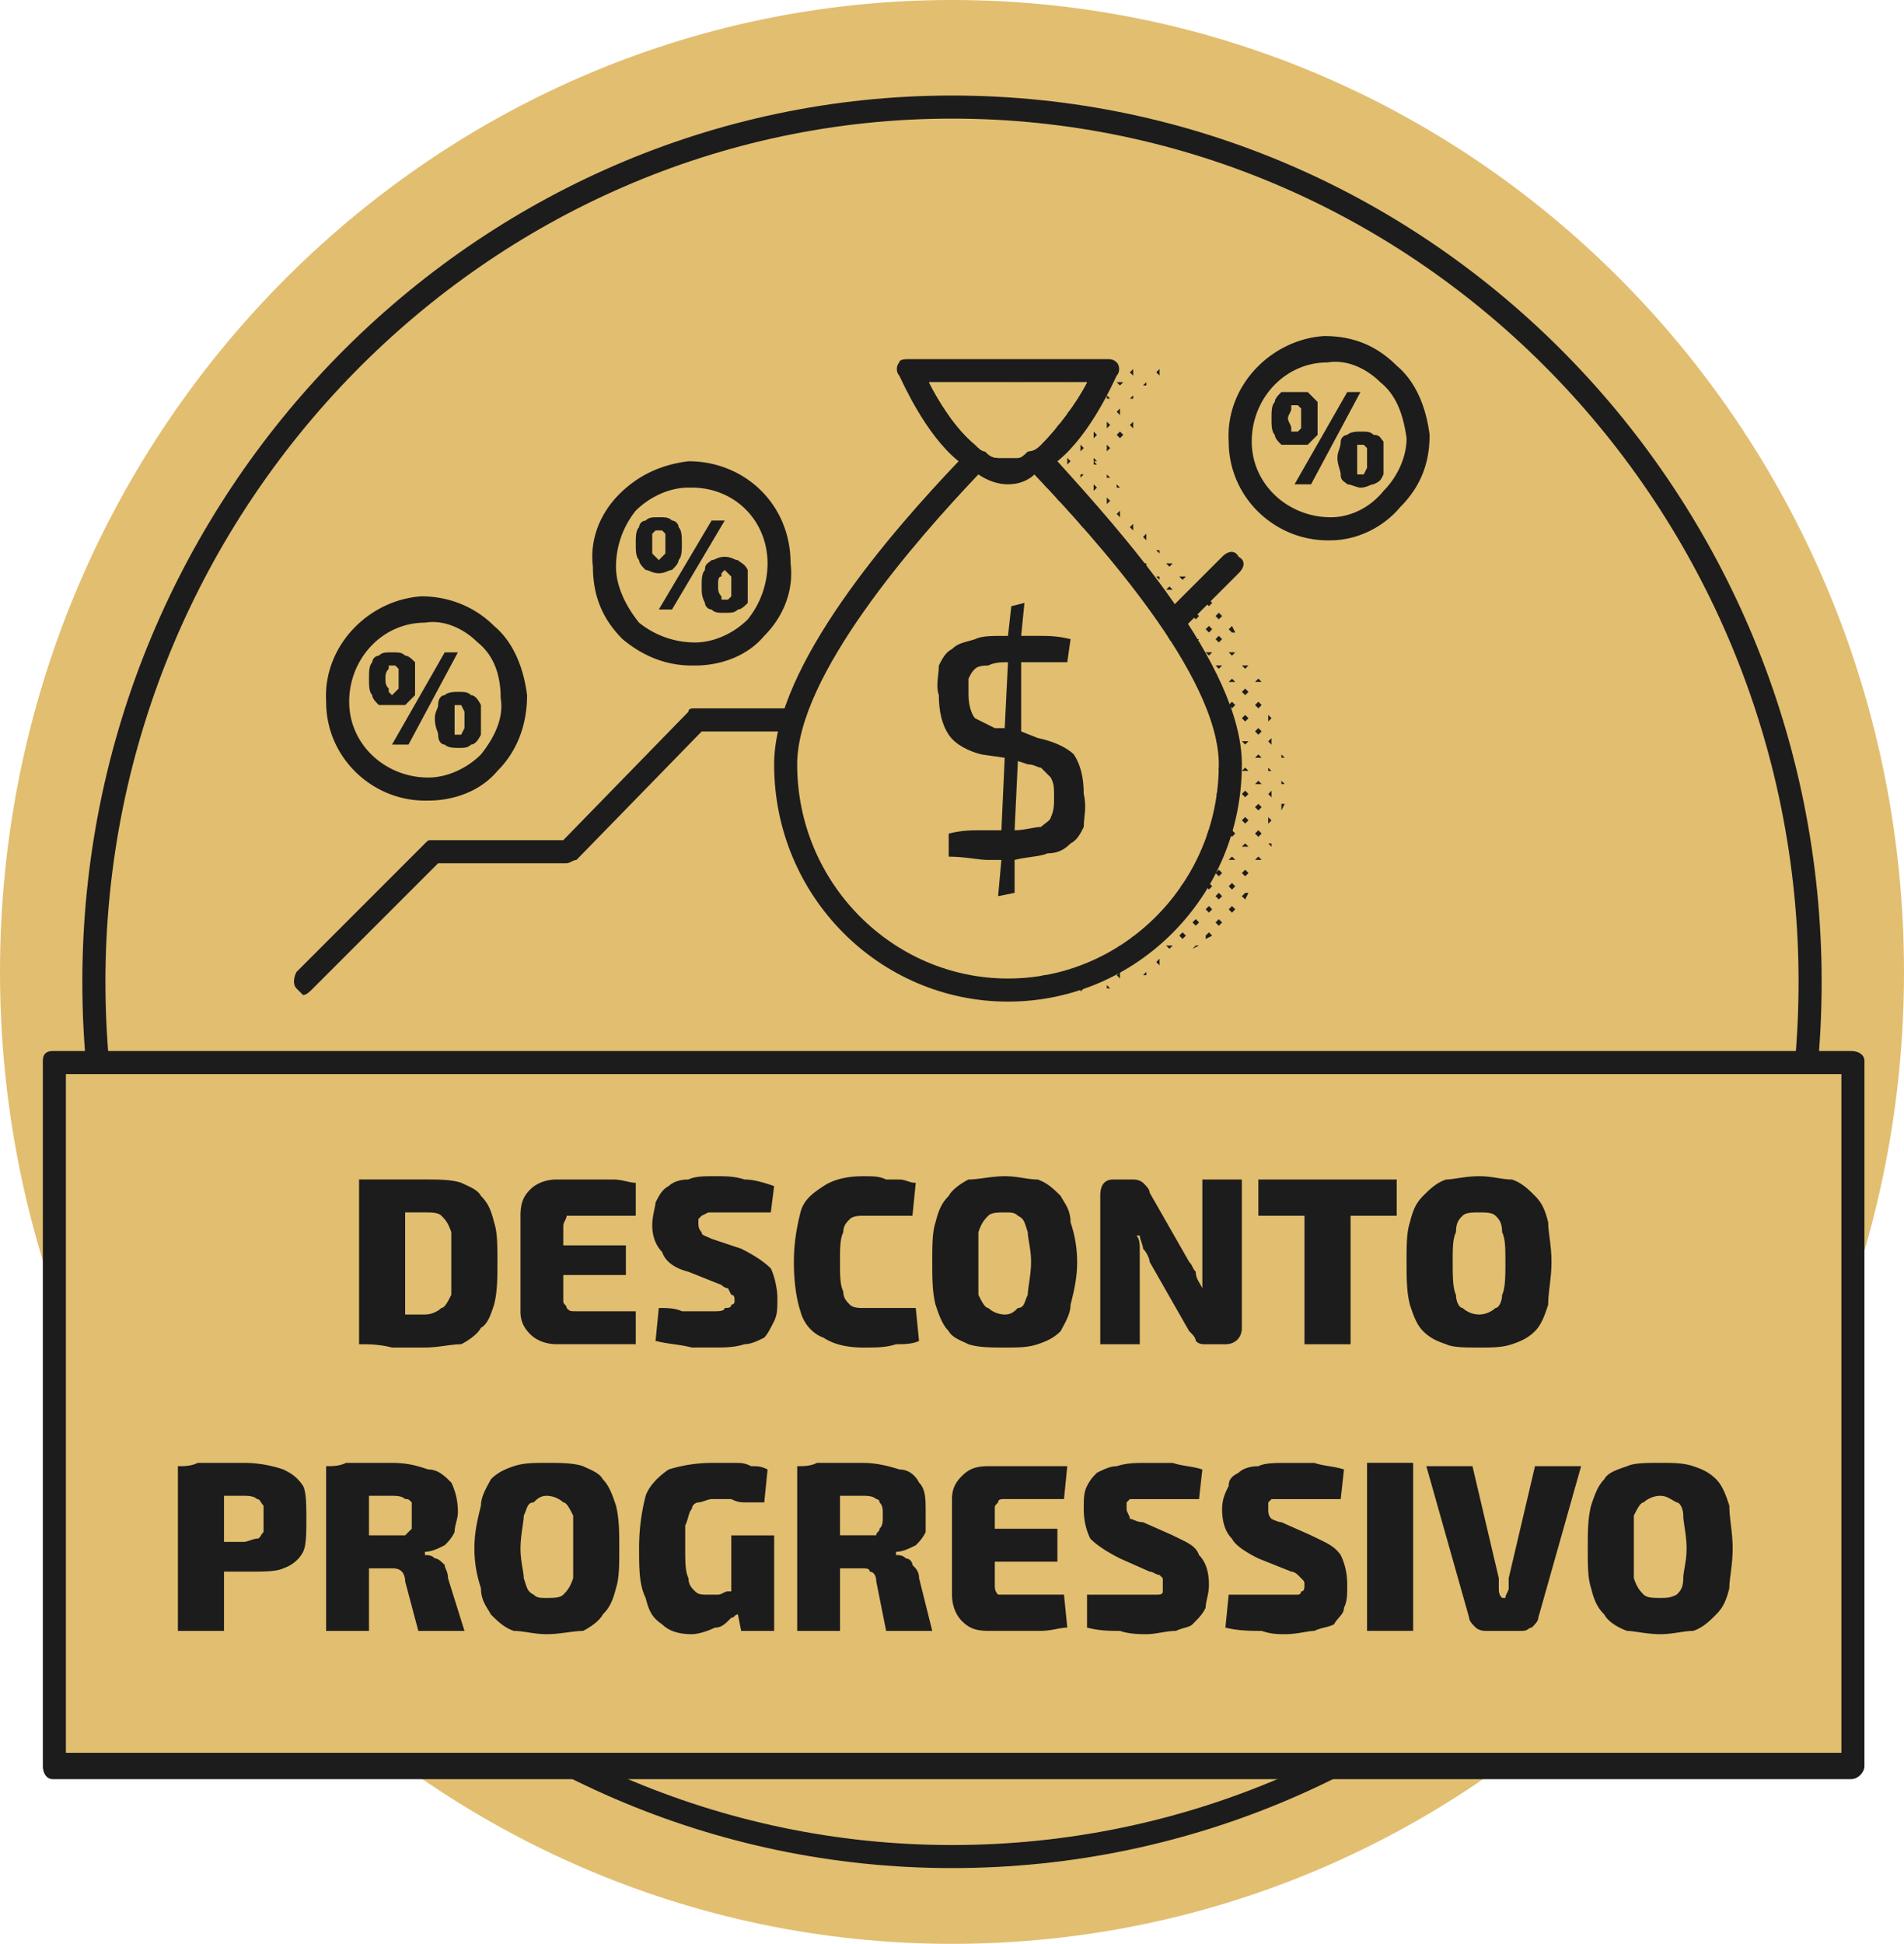<svg xmlns="http://www.w3.org/2000/svg" width="118.323" height="120.775" fill="none" xmlns:v="https://vecta.io/nano"><path d="M118.323 60.388c0 33.367-26.407 60.386-59.162 60.386C26.613 120.775 0 93.754 0 60.388S26.613 0 59.161 0c32.753 0 59.162 27.021 59.162 60.388z" fill="#e2be70"/><path d="M59.161 7.369c-28.863 0-52.609 24.155-52.609 53.633 0 29.682 23.746 53.633 52.609 53.633 29.068 0 52.61-23.951 52.61-53.633 0-29.478-23.542-53.633-52.61-53.633zm0 108.699c-29.68 0-54.044-24.565-54.044-55.066 0-30.296 24.362-55.066 54.044-55.066 29.889 0 54.044 24.769 54.044 55.066 0 30.501-24.157 55.066-54.044 55.066z" fill="#1c1c1c"/><path d="M115.251 65.915H3.277v43.808h111.974z" fill="#e2be70"/><g fill="#1c1c1c"><path d="M4.095 108.904h110.337v-42.17H4.095zm110.953 1.638H3.277c-.41 0-.615-.41-.615-.818V65.915c0-.408.205-.612.615-.612h111.771c.407 0 .817.205.817.612v43.807c0 .409-.41.819-.817.819zM27.43 75.536c.207.205.41.408.616 1.023v1.842 2.047c-.206.409-.409.817-.616.817-.203.205-.612.409-1.023.409h-1.229V75.33h1.229c.411.002.82.002 1.023.206zm-1.022 8.188c.819 0 1.64-.205 2.252-.205.409-.205 1.024-.614 1.228-1.023.41-.205.614-.819.817-1.435.207-.817.207-1.638.207-2.661s0-1.842-.207-2.457c-.203-.817-.407-1.228-.817-1.638-.204-.408-.817-.612-1.228-.817-.612-.205-1.433-.205-2.252-.205h-2.045-2.049V83.52c.616 0 1.23 0 2.049.205h2.045zm8.803-8.188h.612 3.685v-2.047c-.408 0-.817-.205-1.433-.205h-1.843-1.635c-.615 0-1.23.205-1.64.614s-.612.817-.612 1.638v5.935c0 .614.203 1.025.612 1.433s1.025.614 1.64.614h1.635 1.843 1.433v-2.047h-3.685c-.408 0-.408 0-.612-.205 0-.205-.205-.205-.205-.408v-1.639h3.889v-1.841h-3.889V76.15c0-.205.205-.409.205-.614zm10.847 2.047l-1.84-.614c-.41-.205-.614-.205-.614-.409-.203-.205-.203-.409-.203-.614v-.205l.203-.205.409-.205h.409 1.843 1.636l.206-1.638c-.614-.205-1.23-.409-1.842-.409-.614-.205-1.23-.205-1.843-.205s-1.23 0-1.639.205c-.612 0-1.023.205-1.226.409-.41.205-.616.612-.819 1.024 0 .205-.205.819-.205 1.433s.205 1.23.614 1.638c.203.614.817 1.025 1.636 1.23l2.049.817c.203.205.408.205.408.205l.204.409c.205 0 .205.205.205.409 0 0 0 .203-.205.203 0 .205-.204.205-.409.205 0 .205-.41.205-.613.205h-.818-1.229c-.409-.205-1.025-.205-1.434-.205l-.203 2.047c.819.205 1.433.205 2.251.409h1.433c.613 0 1.229 0 1.843-.205.409 0 .817-.205 1.228-.409.205-.205.408-.612.614-1.023s.203-.819.203-1.433-.203-1.433-.409-1.842c-.408-.408-1.022-.817-1.843-1.227zm5.118 5.528c.616.409 1.435.614 2.458.614.817 0 1.433 0 2.046-.205.409 0 1.023 0 1.432-.205l-.203-2.047h-1.434-1.841c-.206 0-.616 0-.819-.205s-.409-.409-.409-.819c-.205-.409-.205-1.023-.205-1.842s0-1.433.205-1.842c0-.409.205-.614.409-.817s.613-.205.819-.205h1.227.819 1.023l.206-2.047c-.409 0-.615-.205-1.025-.205h-.817c-.409-.205-.819-.205-1.433-.205-1.025 0-1.842.205-2.458.614s-1.227.817-1.433 1.638-.408 1.842-.408 3.071c0 1.433.205 2.456.408 3.071.208.817.821 1.431 1.433 1.636zm12.695-2.662c-.206.409-.206.817-.616.817-.203.205-.407.409-.817.409a1.58 1.58 0 0 1-1.025-.409c-.203 0-.408-.408-.612-.817v-2.047-1.842c.204-.614.409-.817.612-1.023s.616-.205 1.025-.205.614 0 .817.205c.41.205.41.408.616 1.023 0 .409.203 1.025.203 1.842s-.203 1.638-.203 2.047zm2.046-6.141c-.41-.408-.819-.817-1.433-1.023-.613 0-1.23-.205-2.047-.205s-1.638.205-2.251.205c-.409.205-1.025.614-1.229 1.023-.41.409-.613.819-.819 1.638-.203.614-.203 1.435-.203 2.457s0 1.842.203 2.661c.206.614.409 1.23.819 1.639.204.408.818.612 1.229.817.613.205 1.433.205 2.251.205s1.434 0 2.047-.205 1.023-.409 1.433-.817c.204-.409.612-1.025.612-1.639.206-.817.409-1.638.409-2.661a7.6 7.6 0 0 0-.409-2.457c0-.819-.408-1.228-.612-1.638zm4.912 4.094v-.817c0-.205 0-.614-.204-.819h.204c0 .205.205.614.205.819.205.203.41.612.41.817l2.454 4.301c.207.203.41.408.41.612.204.205.409.205.614.205h1.228c.613 0 1.024-.409 1.024-1.023v-9.212h-2.455v4.913.819 1.023c-.205-.409-.41-.614-.41-1.023-.203-.205-.203-.409-.409-.614l-2.455-4.299c0-.205-.204-.409-.409-.614 0 0-.205-.205-.613-.205h-1.229c-.613 0-.819.409-.819 1.024v9.212h2.456zm15.968-2.866v-2.252h-2.866-2.866-2.866v2.252h2.866v7.984h2.866v-7.984zm3.684 1.024c0-.614.203-.817.41-1.023s.612-.205 1.023-.205.819 0 1.024.205.409.408.409 1.023c.205.409.205 1.025.205 1.842s0 1.638-.205 2.047c0 .409-.205.817-.409.817a1.56 1.56 0 0 1-1.024.409 1.56 1.56 0 0 1-1.023-.409c-.207 0-.41-.408-.41-.817-.204-.409-.204-1.228-.204-2.047s0-1.433.204-1.842zm1.433 7.165c.819 0 1.433 0 2.045-.205s1.026-.409 1.435-.817.614-1.025.817-1.639c0-.817.205-1.638.205-2.661s-.205-1.842-.205-2.457c-.203-.817-.409-1.228-.817-1.638s-.817-.817-1.435-1.023c-.612 0-1.226-.205-2.045-.205s-1.637.205-2.047.205c-.614.205-1.025.614-1.433 1.023s-.614.819-.817 1.638c-.206.614-.206 1.435-.206 2.457s0 1.842.206 2.661c.203.614.408 1.23.817 1.639s.817.612 1.433.817c.41.205 1.228.205 2.047.205zM16.378 95.188c-.205.205-.205.409-.408.409s-.616.205-.819.205h-1.23v-2.866h1.23c.203 0 .613 0 .819.203.203 0 .203.205.408.409v.819.82zm1.228-3.889c-.612-.203-1.433-.408-2.455-.408h-1.637-1.229c-.409.205-.819.205-1.23.205v10.236h2.866v-3.685h.207 1.433c.817 0 1.636 0 2.045-.205.614-.205 1.025-.614 1.23-1.025s.203-1.228.203-2.046 0-1.638-.203-2.047c-.411-.616-.821-.821-1.23-1.025zm7.982 3.684l-.408.409h-.817-1.433v-2.456h1.433c.203 0 .612 0 .817.205.205 0 .205 0 .408.205v.819.819zm2.049 2.252c-.207-.205-.41-.41-.615-.41-.204-.204-.409-.204-.614-.204v-.205c.41 0 .819-.203 1.23-.408.203-.205.41-.409.613-.819 0-.409.204-.817.204-1.228a4.11 4.11 0 0 0-.407-1.842c-.41-.409-.819-.819-1.435-.819-.614-.203-1.228-.408-2.25-.408h-1.639-1.229c-.407.205-.817.205-1.228.205v10.235h2.663v-3.889h1.227c.409 0 .614 0 .818.205 0 0 .205.204.205.612l.817 3.072h2.868l-1.025-3.277c.001-.411-.203-.616-.203-.82zm7.983.82c-.205.612-.409.817-.614 1.023s-.614.205-1.024.205-.614 0-.817-.205c-.409-.205-.409-.409-.616-1.023 0-.41-.203-1.026-.203-1.843s.203-1.638.203-2.047c.207-.409.207-.819.616-.819.203-.205.408-.408.817-.408a1.57 1.57 0 0 1 1.024.408c.205 0 .409.409.614.819v2.047 1.843zm1.842-6.142c-.204-.409-.818-.614-1.23-.817-.612-.205-1.432-.205-2.25-.205s-1.434 0-2.047.205-1.023.408-1.433.817c-.204.409-.614 1.025-.614 1.638-.204.819-.407 1.638-.407 2.663a7.65 7.65 0 0 0 .407 2.455c0 .818.41 1.228.614 1.637.41.41.819.819 1.433 1.026.613 0 1.23.203 2.047.203s1.638-.203 2.25-.203c.41-.205 1.026-.615 1.23-1.026.41-.409.613-.817.819-1.637.203-.613.203-1.433.203-2.455s0-1.843-.203-2.663c-.204-.614-.409-1.228-.819-1.638zm7.984 6.96h-.205c-.204 0-.407.205-.614.205h-.612c-.41 0-.613 0-.819-.205s-.41-.409-.41-.817c-.203-.409-.203-1.025-.203-1.842v-1.435c.203-.408.203-.817.41-1.023a.44.44 0 0 1 .409-.409c.203 0 .613-.205.817-.205h1.229c.409.205.612.205 1.023.205h1.025l.205-2.047c-.409-.203-.614-.203-1.023-.203-.41-.205-.616-.205-1.026-.205h-1.433a9.14 9.14 0 0 0-2.661.408c-.616.409-1.23 1.025-1.434 1.639a12.8 12.8 0 0 0-.408 3.275c0 1.228 0 2.25.408 3.07.204.818.409 1.229 1.025 1.638.409.41 1.023.613 1.842.613.41 0 1.024-.203 1.433-.408.41 0 .613-.205 1.024-.614.204 0 .204-.205.409-.205l.203 1.025h2.049v-5.936h-2.663zm9.212-3.89c0 .205-.205.205-.205.409h-.817-1.435v-2.456h1.435c.203 0 .612 0 .817.205 0 0 .205 0 .205.205.203.205.203.409.203.819s0 .614-.203.819zm2.047 2.252a.44.44 0 0 0-.41-.41c-.203-.204-.407-.204-.612-.204v-.205c.409 0 .819-.203 1.23-.408.203-.205.408-.409.612-.819v-1.228c0-.819 0-1.433-.409-1.842-.203-.409-.613-.819-1.228-.819-.614-.203-1.433-.408-2.25-.408h-1.64-1.228c-.409.205-.817.205-1.228.205v10.235h2.661v-3.889h1.228c.411 0 .614 0 .614.205.205 0 .41.204.41.612l.614 3.072h2.866l-.819-3.277c-.002-.411-.205-.616-.411-.82zm5.324-3.889c0-.205.203-.205.408-.205h3.684l.205-2.045h-1.638-1.637-1.64c-.817 0-1.226.203-1.636.612s-.614.819-.614 1.433v5.936c0 .614.205 1.228.614 1.638s.817.614 1.636.614h1.64 1.637c.614 0 1.229-.205 1.638-.205l-.205-2.047h-3.684-.408c-.207-.205-.207-.409-.207-.614V97.03h3.89v-2.047h-3.89v-1.228c0-.205 0-.205.207-.409zm10.848 2.047l-1.843-.817c-.409 0-.612-.205-.819-.205 0-.205-.203-.409-.203-.614v-.409l.203-.205h.41.614 1.842 1.433l.205-1.842c-.613-.203-1.23-.203-1.842-.408h-1.638c-.614 0-1.228 0-1.842.205-.408 0-.818.203-1.229.408-.204.205-.409.409-.614.819s-.205.817-.205 1.433c0 .819.205 1.433.41 1.843.409.409 1.023.817 1.842 1.228l1.843.819c.203 0 .409.205.612.205l.206.204v.408.409c0 .205-.206.205-.409.205h-.819-.612-1.23-1.638v2.047c.817.205 1.435.205 2.047.205.613.203 1.228.203 1.638.203.614 0 1.228-.203 1.842-.203.408-.205.817-.205 1.025-.41.408-.409.613-.614.818-1.025 0-.408.204-.817.204-1.433 0-.817-.204-1.433-.614-1.842-.205-.613-.819-.817-1.637-1.227zm8.597 0l-1.842-.817c-.205 0-.614-.205-.614-.205-.203-.205-.203-.409-.203-.614v-.409l.203-.205h.409.41 1.842 1.638l.204-1.842c-.614-.203-1.23-.203-1.842-.408h-1.638c-.817 0-1.434 0-1.842.205-.614 0-1.025.203-1.228.408-.41.205-.614.409-.614.819-.205.409-.41.817-.41 1.433 0 .819.205 1.433.614 1.843.203.409.819.817 1.638 1.228l2.047.819c.203 0 .409.205.409.205l.203.204c.205.203.205.203.205.408s0 .409-.205.409c0 .205-.203.205-.203.205h-.818-.819-1.229-1.432l-.205 2.047c.819.205 1.637.205 2.252.205.612.203 1.023.203 1.433.203.818 0 1.432-.203 1.842-.203.409-.205.819-.205 1.228-.41.205-.409.614-.614.614-1.025.203-.408.203-.817.203-1.433 0-.817-.203-1.433-.407-1.842-.41-.613-1.024-.817-1.843-1.227zm6.346-4.504h-2.866v10.44h2.866zm5.937 7.166v.612c0 .205-.205.409-.205.614h-.205c-.205-.205-.205-.409-.205-.614v-.612l-1.637-6.96h-2.866l2.661 9.417c0 .205.205.409.409.614 0 0 .205.205.615.205h2.251c.408 0 .408-.205.613-.205.204-.205.409-.409.409-.614l2.661-9.416h-2.866zm10.849 0c0 .612-.203.817-.409 1.023-.408.205-.613.205-1.024.205s-.819 0-1.024-.205-.409-.409-.614-1.023v-1.843-2.047c.205-.409.41-.819.614-.819.203-.205.613-.408 1.024-.408s.614.203 1.024.408c.206 0 .409.409.409.819s.206 1.228.206 2.047-.206 1.433-.206 1.843zm2.864-4.504c-.203-.612-.408-1.228-.817-1.638s-.817-.614-1.433-.817-1.228-.205-2.047-.205-1.638 0-2.045.205c-.614.203-1.23.408-1.433.817-.41.409-.616 1.025-.819 1.638-.205.819-.205 1.638-.205 2.663s0 1.842.205 2.455c.203.818.409 1.228.819 1.637.203.41.817.819 1.433 1.026.407 0 1.226.203 2.045.203s1.433-.203 2.047-.203c.614-.205 1.025-.615 1.433-1.026s.614-.817.817-1.637c0-.613.206-1.433.206-2.455s-.206-1.844-.206-2.663zM28.455 43.807h-.204v.409.409.614.409h.204.205l.205-.409v-.614-.409l-.205-.409zm0-.819c.41 0 .614 0 .817.205.207 0 .41.205.615.614v.819 1.023c-.205.409-.408.614-.615.614-.203.205-.407.205-.817.205-.204 0-.614 0-.817-.205-.206 0-.409-.205-.409-.614 0-.205-.205-.409-.205-1.023 0-.409.205-.614.205-.819 0-.409.203-.614.409-.614.203-.205.613-.205.817-.205zm0-2.456l-3.07 5.732h-1.024l3.276-5.732zm-4.092.819h-.206v.205c-.203.205-.203.409-.203.614s0 .409.203.614v.205l.206.205.203-.205.205-.205v-.614-.614l-.205-.205zm0-.819c.408 0 .612 0 .817.205.205 0 .408.205.614.409v1.023 1.023l-.614.614h-.817-.819c-.205-.205-.409-.409-.409-.614-.203-.205-.203-.614-.203-1.023s0-.819.203-1.023a.44.44 0 0 1 .409-.409c.203-.205.408-.205.819-.205zm-2.663 3.07c0 2.661 2.252 4.708 4.913 4.708 1.228 0 2.456-.614 3.275-1.433.817-1.025 1.435-2.252 1.228-3.482 0-1.433-.409-2.661-1.432-3.48-.818-.819-2.046-1.433-3.276-1.228-2.661.002-4.708 2.254-4.708 4.915zm4.708 6.141c-3.275 0-6.141-2.663-6.141-6.141-.205-3.48 2.663-6.346 5.937-6.551 1.635 0 3.275.614 4.501 1.842 1.23 1.024 1.843 2.661 2.049 4.299 0 1.842-.614 3.482-1.842 4.708-1.025 1.228-2.663 1.842-4.301 1.842zm18.629-14.329l-.203.205v.205c-.207 0-.207.205-.207.614 0 .205 0 .409.207.614v.205h.203.204l.205-.205v-.614-.614l-.205-.205zm0-.819c.409 0 .614.205.818.205.203.205.41.205.613.614v1.024 1.023c-.203.205-.41.409-.613.409-.204.205-.409.205-.818.205s-.613 0-.818-.205c-.204 0-.409-.205-.409-.409-.205-.409-.205-.614-.205-1.023s0-.819.205-1.024c0-.409.205-.409.409-.614.203 0 .406-.205.818-.205zm0-2.252l-3.276 5.527h-.819l3.277-5.527zm-4.096.614h-.203l-.205.205v.614.614l.205.205.203.205.206-.205.203-.205v-.614-.614l-.203-.205zm0-.819c.409 0 .616 0 .819.205.204 0 .409.205.409.41.205.205.205.614.205 1.023s0 .819-.205 1.023c0 .205-.205.409-.409.614-.203 0-.41.205-.819.205s-.613-.205-.817-.205c-.205-.205-.408-.409-.408-.614-.207-.205-.207-.614-.207-1.023s0-.819.207-1.023a.44.44 0 0 1 .408-.41c.204-.205.409-.205.817-.205z"/><path d="M42.989 30.296h-.206c-1.226 0-2.455.614-3.275 1.433a5.57 5.57 0 0 0-1.227 3.48c0 1.228.613 2.456 1.433 3.48 1.024.819 2.25 1.228 3.478 1.228s2.457-.614 3.276-1.433a5.56 5.56 0 0 0 1.23-3.48c0-2.661-2.047-4.708-4.709-4.708zm0 11.054c-1.639 0-3.072-.614-4.3-1.638-1.228-1.228-1.842-2.661-1.842-4.504-.205-1.638.409-3.275 1.637-4.503s2.663-1.842 4.299-2.047c3.482 0 6.348 2.661 6.348 6.346.204 1.638-.41 3.275-1.638 4.504-1.025 1.228-2.661 1.842-4.301 1.842zm41.556-13.715h-.203v.205.614.614.41h.203.204l.205-.41v-.614-.614l-.205-.205zm0-.819c.409 0 .614 0 .819.205.409 0 .409.205.612.409v1.023 1.024c-.203.409-.203.409-.612.614-.205 0-.41.205-.819.205-.203 0-.613-.205-.819-.205-.203-.205-.408-.205-.408-.614 0-.205-.204-.614-.204-1.024s.204-.614.204-1.023a.44.44 0 0 1 .408-.409c.205-.205.616-.205.819-.205zm0-2.457l-3.071 5.732h-1.025l3.275-5.732zm-4.096.819h-.203v.205c0 .205-.205.409-.205.614s.205.41.205.614v.205h.203.206l.203-.205v-.614-.614l-.203-.205zm0-.819h.819l.612.614v1.023 1.024l-.612.614h-.819-.817c-.205-.205-.408-.409-.408-.614-.206-.205-.206-.614-.206-1.024s0-.819.206-1.023c0-.205.203-.409.408-.614h.817zm-2.66 3.072c0 2.661 2.252 4.708 4.913 4.708 1.23 0 2.457-.614 3.276-1.638.819-.819 1.433-2.047 1.433-3.275-.203-1.433-.613-2.661-1.636-3.48-.819-.819-2.049-1.433-3.276-1.228-2.662 0-4.71 2.252-4.71 4.913zm4.71 6.141c-3.275 0-6.142-2.661-6.142-6.141-.205-3.48 2.661-6.346 5.934-6.551 1.843 0 3.276.614 4.506 1.842 1.228 1.023 1.842 2.661 2.045 4.299 0 1.842-.613 3.275-1.842 4.503-1.024 1.228-2.66 2.047-4.299 2.047zM49.54 44.012h-6.346c-.203 0-.409 0-.409.205L35.006 52.2h-8.188c-.205 0-.205 0-.41.205l-7.983 7.985c-.205.408-.205.817 0 1.024l.409.409c.203 0 .41-.205.613-.409l7.78-7.779h7.779.205c.204 0 .409-.205.612-.205l7.781-7.983h5.527zm23.132-6.141l3.275-3.275c.41-.409.817-.409 1.025 0 .41.205.41.614 0 1.023l-3.481 3.48z"/><path d="M72.672 41.555l.205-.205h-.205-.205zm0-2.047l-.205.205.205.205.205-.205zm0-1.023l.205-.205-.205-.205-.205.205zm0-2.047l-.205.205h.205.205zm0 11.464h.205l-.205-.205-.205.205zm0-3.071l.205-.205-.205-.205-.205.205zm0 1.023l-.205.205.205.205.205-.205zm0 3.275l-.205.205.205.205.205-.205zm0-6.346l-.205.205.205.205.205-.205zm-.614 10.44l-.203.205h.203zm0-1.638l-.203.205.203.205v-.205zm0-1.638l-.205.205.203.203v-.203-.205zm0 7.984l-.203.205.203.205v-.205zm.614-22.722l.205-.205h-.205-.205zm-.614 19.652l-.203.205.203.205v-.205zm0 4.708l-.203.205.203.205v-.205zm0-11.056l-.203.205h.203zm0 7.78l-.203.205.203.205v-.205zm1.431-12.692l-.203.205.203.205.206-.205zm0 1.638l-.203.205.203.205.206-.205zm0-3.071l-.203.205h.203.206zm0-1.638h-.203l.203.205.206-.205zm0 11.054l-.203.205.203.205.206-.205zm0-4.708l-.203.205h.203.206zm0 3.071l-.203.205.203.203.206-.203zm0-1.435l-.203.205h.203.206zm-.817 3.891h-.205l.205.205.205-.205zm0 2.047l.205-.205-.205-.205-.205.205zm0-3.275l.205-.205-.205-.205-.205.205zm0 4.299l-.205.205.205.205.205-.205zm0 3.274h-.205l.205.205.205-.205zm0-1.227l.205-.205-.205-.203-.205.203zm.817-20.266l-.203.205.203.205.206-.205zm0-1.433h-.203l.203.205.206-.205zm0 3.071l-.203.205.203.205.206-.205zm-1.431 3.275l-.203.205h.203zm-4.094-7.165v.205l.204-.205zm0-1.842v.205.205l.204-.205zm0 3.275v.205.205l.204-.205zm0-4.708v.205.205l.204-.205zm0 11.054v.205.205l.204-.205zm0-4.708v.205.205l.204-.205zm0 3.275v.205l.204-.205zm0-1.638v.205l.204-.205zm0 4.708v.205.205l.204-.205zm.818-16.786v.205.205l.207-.205zm.819-1.842v-.205-.205l-.204.205zm0-2.047h-.204l.204.205.205-.205zm-1.637 4.708v.205.205h.204l-.204-.205h.204zm0 1.638v.205.205l.204-.205zm.818-3.889v.205.205l.207-.205zm0-3.275v.205.205l.207-.205zm0 1.638v.205h.207zm3.276 20.675l-.203.205.203.205v-.205zm0-6.346l-.203.205.203.205v-.205zm0-1.638l-.203.205.203.205v-.205zm0-3.071h-.205l.203.205v-.205zm0 1.638h-.205l.203.205v-.205zm-4.094 10.235v.205l.204-.205zm5.525 7.165l-.203.205h.203.206zm-1.431-12.692h-.205l.203.205v-.205zm0 3.071l-.203.205.203.205v-.205zm0 3.275l-.205.205h.203v-.205zm-4.094 3.889v.205.205l.204-.205zm0-1.638v.205.205l.204-.205zm0-1.433v.205h.204zm0 4.708v.205h.204zm0 1.638v.205.205l.204-.205zm0 6.346v.203.205l.204-.205zm0-3.275v.205.205l.204-.205zm0 1.636v.205h.204zm0-3.274v.205.205l.204-.205zm7.778-12.692l-.203.205.203.205.205-.205zm.819 4.094l-.204.203h.204.203zm0-1.638l-.204.205.204.205.203-.205zm.821-3.889h-.207l.207.205.203-.205zm-.821 8.598l-.204.205.204.203.203-.203zm0-6.346l-.204.205.204.205.203-.205zm0 9.621l-.204.205h.204.203zm-.819-4.094l-.203.205.203.205.205-.205zm.819 2.456l-.204.205.204.205.203-.205zm0-3.072l-.204.205h.204.203zm-3.072 6.348l-.203.205.203.205.206-.205zm2.253-2.456h-.203l.203.205.205-.205zm0-1.228l.205-.205-.205-.205-.203.205zm.819-10.645h-.204l.204.205.203-.205zm0 1.638l-.204.205h.204.203zm-.819 13.306l-.203.205.203.205.205-.205zm0 1.638l-.203.203.203.205.205-.205zm.819-17.809h.203l-.203-.409-.204.205zm0 15.558l-.204.205.204.205.203-.205zm.821-12.078l-.207.205.207.205.203-.205zm.817 5.73l-.205.206h.205.205zm0-3.274l-.205.205.205.205.205-.205zm0-1.638l-.205.205.205.205.205-.205zm0 9.621l-.205.205h.205.205zm0-1.638l-.205.205.205.205.205-.205zm0-1.638l-.205.205.205.203.205-.203zm0-3.071l-.205.205h.205.205zm-.817-.819h-.207l.207.205.203-.205zm0-1.638l-.207.205.207.205.203-.205zm0 3.275l-.207.205h.207.203zm0 1.433l-.207.205.207.205.203-.205zm0 3.275l-.207.205h.207.203zm0-1.638l-.207.205.207.205.203-.205zm.817-8.598l-.205.205h.205.205zm-.817 11.873l-.207.205.207.205.203-.205zm-1.64.409l.205-.205-.205-.205-.203.205zm-1.433-3.685l-.203.205.203.205.205-.205zm0-1.638l-.203.205.203.205.205-.205zm0-3.071h-.203l.203.205.205-.205zm0 1.638l-.203.205h.203.205zm0 7.779l-.203.205.203.205.205-.205zm0 1.638l-.203.203.203.205.205-.205zm4.504-12.282l.203-.205-.203-.205v.205zm-4.504 9.212l-.203.205.203.205.205-.205zm0-11.259l-.203.205.203.205.205-.205zm-.82 13.511l-.203.205.203.205.206-.205zm0 1.638l-.203.205.203.205.206-.205zm.82-21.494l-.203.205.203.205.205-.205zm0 1.638l-.203.205.203.205.205-.205zm0 6.346l-.203.205.203.205.205-.205zm.819-7.165l-.204.205.204.205.203-.205zm-.819 2.456h-.203l.203.205.205-.205zm0 1.638h-.203l.203.205.205-.205zm.819 13.511l-.204.205.204.205.203-.205zm0 1.433l-.204.205.204.205.203-.205zm.614-17.809l.205-.205-.205-.205-.203.205zm0 9.417h.205l-.205-.205-.203.205zm0-8.393l-.203.205.203.205.205-.205zm0 2.047l.205-.205h-.205-.203zm0 4.299l-.203.205.203.205.205-.205zm-6.141-19.038l-.204.205.204.205.205-.205zm6.141 18.014l.205-.205-.205-.205-.203.205zm-.614 2.047l-.204.205h.204.203zm0-1.638l-.204.205.204.205.203-.205zm0-1.638l-.204.205.204.205.203-.205zm0-1.433l-.204.205h.204.203zm0-1.638h-.204l.204.205.203-.205zm0 11.054l-.204.205.204.205.203-.205zm0-12.692l-.204.205.204.205.203-.205zm0 14.329l-.204.205h.204.203zm0-4.71l-.204.205h.204.203zm0 1.435l-.204.205.204.203.203-.203zm-.819 2.456l-.203.205h.203.205zm-7.163-10.235v.205h.203zm0-3.275v.205.205l.203-.205zm0 1.638v.205l.203-.205zm0 3.071v.205.205l.203-.205zm0 1.638v.205.205l.203-.205zm0 4.708v.205.203l.203-.203zm0-1.435v.205h.203zm0-1.636v.205h.203zm0-20.675v.205.205l.203-.205zm0 1.433v.205.205l.203-.205zm0 1.842v.205l.203-.205zm0 22.108v.205.205l.203-.205zm0-17.4v.205l.203-.205zm4.093 10.235l-.205.205.205.205v-.205zm-4.093-11.873v.205.205l.203-.205zm0 4.708v.205.205l.203-.205zm0-6.346v.205.205l.203-.205zm0 25.383v.205.205l.203-.205zm4.093-19.856l-.205.205.205.205v-.205zm-4.093 16.786v.205h.203zm4.093-20.061l-.205.205.205.205v-.205zm0 8.188h-.205l.205.205zm0 1.433l-.205.205.205.205v-.205zm0-4.708l-.205.205.205.205v-.205zm0 1.638h-.205l.205.205zm0-4.708h-.205l.205.205zm-4.093-10.44v.205h.203zm0 30.297v.205.205l.203-.205zm0 3.071v.205.205l.203-.205zm0 1.638v.205.205l.203-.205zm4.093-35.823l-.205.205h.205zm.819-.819l-.203.205.203.205v-.205zm-4.912 38.28v.205.205l.203-.205zm0-25.384v.205l.203-.205zm1.636 25.384v.205h.207zm-2.456-.819v.203.205l.203-.205zm4.913 0l-.205.203h.205zm-4.093-37.461v.205.205l.203-.205zm-.82.819v.205l.203-.205zm0 5.118l.203-.205-.203-.205v.205zm0-2.047v.205.205l.203-.205zm7.983 31.932l-.203.205.408-.205zm5.323-8.596v.203l.205-.408h-.205zm0-3.071h.205l-.205-.203zm0-1.433v-.409.205zm-4.504 12.282l-.204.205v.205l.407-.205zm4.504-9.418v.205h.205zM66.326 30.092v.205h.203zm10.235 26.202l-.204.205.204.205.203-.205zm2.457-3.889h-.203l.203.205zm-1.843 3.275l.207.205.203-.409h-.203zM66.326 25.793l.203-.205-.203-.205v.205zm0 25.384l.203-.205-.203-.205v.205zm0 1.228v.205l.203-.205zm0-3.275v.205.205l.203-.205zm0-16.991l.203-.205-.203-.205v.205zm0 15.762h.203l-.203-.205zm0 7.574v.205.205l.203-.205zm0-1.023l.203-.205-.203-.205v.205zm0 3.071l.203-.205-.203-.203v.203zm0 1.227v.205l.203-.205zm0-22.311v.205h.203zm0 2.047l.203-.205-.203-.205v.205zm0-3.275l.203-.205h-.203zm0 10.645v.205.205l.203-.205zm0-12.692v.205.205l.203-.205zm0 11.668l.203-.205-.203-.205v.205zm0-3.275l.203-.205h-.203zm0-2.047v.205.205l.203-.205zm0 3.275v.205.205l.203-.205zm4.096-19.856l-.207.205.207.205v-.205zm-1.64 7.983v.205.205l.207-.205zm0-1.228h.207l-.207-.205zm0 9.212v.205.205l.207-.205zm0-4.708v.205l.207-.205zm0 3.071v.205.205l.207-.205zm0-1.433v.205l.207-.205zm.819 2.661v-.205-.205l-.204.205zm-.819-5.937v.205.205l.207-.205zm.819 2.661v-.205h-.204zm1.638 10.849h-.205l.205.205zm-1.638 12.69h-.204l.204.205.205-.205zm0-1.227v-.205-.205l-.204.203zm0-9.621v-.205l-.204.205zm0 7.574l-.204.205.204.205.205-.205zm0-13.92v-.205h-.204zm0 12.897v-.205-.205l-.204.205zm0-3.275v-.205-.205l-.204.205zm0-6.346v-.205-.205l-.204.205zm-.819 13.101v.205.205l.207-.205zm-.818-31.115v.205.205l.204-.205zm.818 32.753v.205.205l.207-.205zm0-3.275v.205.205l.207-.205zm-.818-32.548v.205h.204zm2.458.819l-.207.205h.207zm-2.458.819v.205.205l.204-.205zm2.458 1.228v-.205-.205l-.207.205zm-1.64 28.249v.205.205l.207-.205zm0-9.621v.205.205l.207-.205zm0-1.638v.205.205l.207-.205zm0 3.275v.205h.207zm0-4.708v.205h.207zm0 11.054v.205h.207zm0-4.71v.205h.207zm0-7.982v.205l.207-.205zm0 11.054v.205.205l.207-.205zm0-1.638v.205.203l.207-.203zm.819 10.44l-.204.203.204.205v-.205zm.821-16.786l-.207.205.207.205v-.205zm0-7.779h-.207l.207.205zm0-3.275l-.207.205.207.205v-.205zm0 9.621l-.207.205h.207zm0-4.913l-.207.205.207.205v-.205zm0 1.638l-.207.205.207.205v-.205zm0 1.638h-.207l.207.205zm-.821 11.873h-.204l.204.205.205-.205zm1.638-3.275l-.205.205.205.205v-.205zm0 1.638l-.205.205.205.205v-.205zm0-3.071l-.205.205h.205zm0 4.708l-.205.205h.205zm0 6.344l-.205.205h.205zm0-1.636l-.205.203.205.205v-.203zm0-1.638l-.205.205.205.205v-.205zm0-1.433l-.205.205.205.205v-.205zm-.817-19.856h-.207l.207.205zm-.821 2.252l-.204.205h.204.205zm0-3.275l-.204.205.204.205.205-.205zm0-1.024v-.205-.205l-.204.205zm.821 13.101l-.207.205.207.205v-.205zm-.821-5.732l-.204.205.204.205.205-.205zm0 9.621l-.204.205.204.205.205-.205zm0-6.346l-.204.205.204.205.205-.205zm0 3.071l-.204.205.204.205.205-.205zm0-15.558l-.204-.205v.205zm.821 19.652l-.207.205.207.203v-.203zm0-3.071l-.207.203h.207zm0 4.708l-.207.205.207.205v-.205zm0-3.072l-.207.205h.207zm0 4.71l-.207.205h.207zm0 4.708l-.207.205.207.205v-.205zm0 1.638l-.207.205.207.205v-.205zm0-3.275l-.207.205.207.205v-.205zm0-1.433l-.207.205.207.205v-.205zM56.294 43.602v.205.205l.206-.205zm7.78 0l-.203.205.203.205.205-.205zm0 1.638l-.203.205.203.205.205-.205zm0 7.983l-.203.205h.203.205zm0-11.054l-.203.205h.203.205zm0 9.417l-.203.205.203.205.205-.205zm0-4.708l-.203.203h.203.205zm0 1.636l-.203.205h.203.205zm0 1.435l-.203.205.203.203.205-.203zm0-9.416h-.203l.203.205.205-.205zm0-11.054h-.203l.203.205.205-.205zm0 1.433l-.203.205.203.205.205-.205zm-.82-4.094l-.203.205.203.205.206-.205zm0-3.071h-.203l.203.205.206-.205zm.82 8.802l-.203.205.203.205.205-.205zm0 4.708l-.203.205.203.205.205-.205zm0-1.433h-.203l.203.205.205-.205zm0 3.071l-.203.205.203.205.205-.205zm0-4.708h-.203l.203.205.205-.205zm-3.07 9.417l-.205.205.205.205.204-.205zm0 1.638l-.205.205.205.205.204-.205zm0-3.071l-.205.205h.205.204zm0 7.779l-.205.205.205.203.204-.203zm0 1.638l-.205.205.205.205.204-.205zm0-11.054h-.205l.205.205.204-.205zm0 6.346l-.205.203h.205.204zm0 1.636l-.205.205h.205.204zm0-9.62l-.205.205.205.205.204-.205zm3.07 20.675l-.203.205.203.205.205-.205zm0-1.638l-.203.205.203.205.205-.205zm0-1.638l-.203.205.203.205.205-.205zm-3.07-23.746l-.205.205.205.205.204-.205zm3.07 22.313l-.203.205.203.205.205-.205zm-3.07-17.605l-.205.205.205.205.204-.205zm0-3.071h-.205l.205.205.204-.205zm0 1.638h-.205l.205.205.204-.205zm-1.433 19.038l-.205.205.205.205v-.205zm0-1.638l-.205.205h.205zm0-1.638l-.205.205.205.205v-.205zm0-1.638l-.205.205.205.203v-.203zm0-1.435l-.205.205h.205zm0-14.328h-.205l.205.205zm1.433 19.038l-.205.205h.205.204zm-1.433 4.708l-.205.205.205.205v-.205zm0-1.638l-.205.205.205.205v-.205zm0-19.038l-.205.205.205.205v-.205zm.615-2.047l.203-.205h-.203-.206zm-.615.614h-.205l.205.205zm0 3.071l-.205.205.205.205v-.205zm0 1.638h-.205l.205.205zm0 4.708l-.205.205.205.205v-.205zm0 1.638l-.205.203h.205zm0-3.275l-.205.205.205.205v-.205zm0-1.433l-.205.205h.205zm.615 6.96l-.206.205.206.205.203-.205zm0 6.346l-.206.205.206.205.203-.205zm0-3.071h-.206l.206.205.203-.205zm0 5.118l.203-.205-.203-.203-.206.203zm0-3.071l.203-.205-.203-.205-.206.205zm.818-31.525l-.205.205.205.205.204-.205zm-.818 13.511l-.206.205h.206.203zm0 22.311h-.206l.206.205.203-.205zm.818-34.184v.205h.204zm-.818 8.598l-.206.205.206.205.203-.205zm0 18.014l.203-.205-.203-.205-.206.205zm0-9.621l.203-.205h-.203-.206zm0-2.047l-.206.205.206.205.203-.205zm0-1.023l.203-.205-.203-.205-.206.205zm0 4.299l-.206.205.206.205.203-.205zm3.068-16.991l.206-.205-.206-.205-.203.205zm-3.068 22.108h.203l-.203-.205-.206.205zm0-3.071l.203-.205-.203-.205-.206.205zm0 1.023l-.208.205.207.205.204-.205zm2.455 5.732l-.204.205.204.205.205-.205zm.613-12.078l-.203.205.203.205.206-.205zm0-1.023l.206-.205-.206-.205-.203.205zm0 3.071l.206-.205h-.206-.203zm0 6.346h.206l-.206-.205-.203.205zm0-11.463l-.203.205h.203.206zm0 9.416l-.203.205.203.205.206-.205zm0-1.023l.206-.205-.206-.205-.203.205zm0 4.299l-.203.205.203.205.206-.205zm0-6.346l-.203.205.203.205.206-.205zm-.613 13.511l-.204.205.204.205.205-.205zm0 3.275l-.204.205.204.205.205-.205zm0-4.708l-.204.205.204.205.205-.205zm.613-22.722l.206-.205-.206-.205-.203.205zm0 1.024l-.203.205.203.205.206-.205zm-.613 24.769l-.204.205.204.205.205-.205zm.613-22.722l.206-.205h-.206-.203zm0-5.118l-.203.205h.203.206zm.82-7.165l-.203.205.203.205.205-.205zm-1.433 30.296l-.204.205h.204.205zm1.433-28.659l-.203.205h.203.205zm-1.433-1.638l-.204.205.204.205.205-.205zm0 3.275l-.204.205.204.205.205-.205zm0-1.638l-.204.205h.204.205zm-3.07 35.005l-.205.205h.205zm2.251-34.186l-.204.205.203.205.206-.205zm0-1.638l-.203.205h.203.207zm1.432 35.003h-.203l.203.205.206-.205zm.82-32.546l-.203.205.203.205.205-.205zm-.82 29.273l-.203.205.203.205.206-.205zm-2.25-.614l-.205.205.205.205.204-.205zm2.25-.409l.206-.205-.206-.205-.203.205zm.82-26.816l-.203.205.203.205.205-.205zm-.82 23.541l.206-.205-.206-.205-.203.205zm0 9.212l-.203.203.203.205.206-.205zm0-2.866l.206-.205-.206-.203-.203.203zm0-5.118h-.203l.203.205.206-.205zm-1.432-12.692h-.204l.203.205.206-.205zm0 3.071l-.204.205.203.205.206-.205zm0 9.621l-.203.205h.203.207zm0-7.983l-.203.205.203.205.207-.205zm0 6.346l-.203.205.203.205.207-.205zm0-1.638l-.203.205.203.205.207-.205zm0-1.433l-.203.205h.203.207zm0-1.638h-.204l.203.205.206-.205zm0-4.708h-.204l.203.205.206-.205zm-.818 18.219l-.205.205.205.205.204-.205zm0-3.275l-.205.205.205.205.204-.205zm0 1.638l-.205.205.205.205.204-.205zm.818-24.769l-.203.205.203.205.207-.205zm0 3.275l-.203.205.203.205.207-.205zm0-4.708l-.203.205.203.205.207-.205zm0 6.346l-.203.205.203.205.207-.205zm0-3.071h-.204l.203.205.206-.205zm.819 11.873l-.204.203h.204.205zm0-4.708l-.204.205h.204.205zm0 1.433l-.204.205.204.205.205-.205zm0-3.071h-.204l.204.205.205-.205zm0-1.638l-.204.205.204.205.205-.205zm0 11.054l-.204.205.204.205.205-.203zm-3.887-14.943l-.207.205h.207zm3.887 10.235l-.204.205.204.205.205-.205zm0 3.274l-.204.205h.204.205zm0-14.328h-.204l.204.205.205-.205zm-.819 26.202l-.204.205.203.205.206-.205zm0-3.275l-.204.205.203.205.206-.205zm0 1.636l-.203.205h.203.207zm0-3.274l-.203.205.203.205.207-.205zm.819-22.927l-.204.205.204.205.205-.205zm0 3.275h-.204l.204.205.205-.205zm-.819 18.219l-.204.205.203.205.206-.205zm.819-16.786l-.204.205.204.205.205-.205zm0-6.346l-.204.205.204.205.205-.205zm-3.887 18.219l-.207.205.207.205v-.205zm6.139-20.675l-.205.205.205.205.203-.205zm0 3.275l-.205.205.205.205.203-.205zm-.819 29.478l-.203.205h.408zm.819-34.391l-.205.205.205.205.203-.205zm0 6.346l-.205.205.205.205.203-.205zm0-7.779l-.205.205.205.205.203-.205zm0-1.638l-.205.205h.205.203zm0 6.346l-.205.205.205.205.203-.205zm0 14.329l-.205.205.205.205.203-.205zm0-9.416h-.205l.205.205.203-.205zm0 11.054h-.205l.205.205.203-.205zm0-3.275l-.205.205.205.205.203-.205zm0-6.346l-.205.205.205.205.203-.205zm0 3.275h-.205l.205.205.203-.205zm0-1.638l-.205.205.205.205.203-.205zm0 3.275h-.205l.205.205.203-.205zm-11.054 7.779v.205.205l.205-.205zm0-3.275v.205.205l.205-.205zm0-1.023l.205-.205-.205-.205v.205zm0 3.071h.205l-.205-.205zm0-5.118v.205.205l.205-.205zm.819-.614v.205h.203zm-.819 9.007l.205-.205-.205-.205v.205zm11.054-3.48l-.205.205h.205.203zm-11.054 4.708v.205l.205-.205zm-.614-.819l-.207.205.207.205.203-.205zm-.819-5.527v.205l.205-.205zm0 1.638v.205h.205zm2.252-4.094v.205.205l.203-.205zm-2.252 5.527v.409l.205-.205zm.819-2.252l-.207.203h.207.203zm0 3.071l-.207.205.207.203.204-.203zm0-1.435l-.207.205h.207.203zm0-4.911l-.207.205.207.205.203-.205zm0 1.638l-.207.205.207.205.203-.205zm12.487 6.346l-.205.205.205.205.205-.205zm0 1.638l-.205.205h.205.205zm0-3.275l-.205.205.205.203.205-.203zm0-7.779l-.205.205h.205.205zm0 6.344l-.205.205h.205.205zm0-4.911l-.205.205.205.205.205-.205zm0 11.259l-.205.205.205.205.205-.205zm0-7.983l-.205.203h.205.205zm0-1.638l-.205.205.205.205.205-.205zm13.101 5.937l.203-.205-.203-.205v.205zm.205-2.047l-.203.205.203.205v-.205zm-.205-1.228h.203l-.203-.205zM65.712 57.932l-.205.205.205.205.205-.205zm0-35.005l-.205.205.205.205.205-.205zm0 33.367l-.205.205.205.205.205-.205zm0 3.275l-.205.205.205.205.205-.205zm0 1.638l-.205.205.205.205.205-.205zm-.819-4.094l-.205.205.205.205.203-.205zm0-7.983l-.205.205.205.205.203-.205zm.819-22.927l-.205.205.205.205.205-.205zm-.819 34.186l-.205.203.205.205.203-.205zm0-1.639l-.205.205h.205.203zm0-7.982l-.205.205.205.205.203-.205zm0 1.638l-.205.205h.205.203zm0 3.071l-.205.205.205.205.203-.205zm0-1.433l-.205.205.205.205.203-.205zm.819-16.786l-.205.205.205.205.205-.205zm0-1.433h-.205l.205.205.205-.205zm0 4.708h-.205l.205.205.205-.205zm0-6.346h-.205l.205.205.205-.205zm0 4.708l-.205.205.205.205.205-.205zm0-14.329l-.205.205h.205.205zm0 3.071l-.205.205.205.205.205-.205zm0 1.842h-.205l.205.205.205-.205zm0 1.433l-.205.205.205.205.205-.205zm0 1.638l-.205.205.205.205.205-.205zm-6.958 7.165h-.207l.207.205zm-.821 3.889l-.205.205.205.205v-.205zm0 1.638l-.205.205.205.205v-.205zm0-3.071l-.205.205h.205zm0 7.779l-.205.205.205.203v-.203zm0 1.638l-.205.205.205.205v-.205zm0-11.054h-.205l.205.205zm0 12.692l-.205.205h.205zm-.819-5.322v-.205l-.203.205zm.819-1.023l-.205.203h.205zm-.819 5.527h-.203l.203.205.205-.205zm0-1.228v-.205-.205l-.203.205zm0-2.047l-.203.205.203.205.205-.205zm0 6.346l-.203.205.203.205.205-.205zm0-1.023v-.205-.205l-.203.205zm.819-17.195l-.205.205.205.205v-.205zm0 1.638l-.205.205.205.205v-.205zm-.819 18.219l-.203.203.203.205v-.203zm.819-8.599l-.205.205h.205zm.821 2.254l-.207.205.207.205v-.205zm20.264-4.913l-.205.205.203.205v-.205-.205zm-20.264 1.842l-.207.205h.207zm0-1.638h-.207l.207.205zm0 6.346l-.207.205h.207zm0 6.344l-.207.205h.207zm0-3.274l-.207.205.207.205v-.205zm0-1.433l-.207.205.207.205v-.205zm0-11.259l-.207.205.207.205v-.205zm-.821 13.511l-.205.205.205.205v-.205zm0 1.638l-.205.205.205.205v-.205zm.821-21.494l-.207.205.207.205v-.205zm0 20.675l-.207.205.207.205v-.205zm0-19.038l-.207.205.207.205v-.205zm-.821 16.786l-.205.205.205.205v-.205zm.821-10.44l-.207.205.207.205v-.205zm0-3.071h-.207l.207.205zm-3.277 0v.205l.204-.205zm-.819 3.889v.205.205l.203-.205zm.819-.819v.205.205l.204-.205zm1.637 1.433l-.203.205.203.205.205-.205zm-1.637.205v.205l.204-.205zm0 6.346v.205h.204zm0-4.708v.205h.204zm0 1.433v.205.205l.204-.205zm0 6.346v.205.205l.204-.205zm0-4.708v.205.205l.204-.205zm-.819-2.254v.205h.203zm0 1.435v.205.203l.203-.203zm.819-10.235v.205l.204-.205zm-.819 7.165v.205h.203zm0 6.346v.205h.203zm0-1.638v.205.205l.203-.205zm0 3.275v.205.205l.203-.205zm.819-12.078v.205.205l.204-.205zm.817 12.078v.205.205l.206-.205zm.82-16.376v-.205-.205l-.203.205zm-.82 17.809v.205.205l.206-.205zm.82-11.463v-.205-.205l-.203.205zm0-5.322l-.203.205.203.205.205-.205zm-.82 13.715v.205h.206zm.82-10.44l-.203.205.203.205.205-.205zm0-1.228v-.205h-.203zm-.82 5.322v.205h.206zm0 4.708v.205.205l.206-.205zm0-9.416v.205h.206zm0-3.275v.205.205l.206-.205zm0 1.638v.205l.206-.205zm0 9.416v.205.203l.206-.203zm0-1.435v.205h.206zm-.817 5.529v.205.205l.204-.205zm.817-8.802v.205.205l.206-.205z"/></g><path d="M75.742 47.492c0 7.369-5.934 13.306-13.101 13.306S49.54 54.863 49.54 47.492c0-5.527 7.369-13.92 11.259-18.014.612.41 1.23.614 1.842.614s1.23-.205 1.638-.614c3.889 4.094 11.463 12.487 11.463 18.014z" fill="#e2be70"/><path d="M66.735 46.876c-.409-.408-1.23-.817-2.251-1.023l-1.024-.409v-4.299h1.024 1.842l.203-1.433c-.817-.205-1.433-.205-2.045-.205H63.46l.203-2.047-.817.205-.205 1.844h-.204c-.818 0-1.433 0-1.843.205-.614.205-1.023.205-1.433.614-.407.205-.614.614-.817 1.023 0 .614-.206 1.228 0 1.842 0 1.024.203 1.842.613 2.456s1.229 1.025 2.047 1.228l1.433.205-.205 4.505h-.203-1.23c-.411 0-1.024 0-1.842.205v1.433c1.023 0 1.842.205 2.454.205h.819l-.203 2.25 1.024-.205v-2.047c.818-.205 1.637-.205 2.045-.409.614 0 1.025-.205 1.433-.614.409-.205.616-.612.819-1.023 0-.614.204-1.228 0-2.047.001-1.023-.202-1.842-.613-2.458zm-6.141-2.25c-.205-.205-.408-.819-.408-1.433V42.17c.203-.409.203-.409.408-.614s.614-.205.817-.205c.41-.205.819-.205 1.23-.205l-.204 4.094h-.615l-1.228-.614zm4.71 6.141c0 .205-.409.409-.614.614-.409 0-1.025.205-1.638.205l.203-4.3.616.205c.408 0 .613.205.817.205l.614.614c.203.408.203.612.203 1.228.002.411.002.821-.201 1.23zm-2.663 10.031c-7.164 0-13.101-5.935-13.101-13.306 0-5.527 7.369-13.92 11.259-18.014.612.409 1.23.614 1.842.614s1.23-.205 1.638-.614c3.889 4.094 11.463 12.487 11.463 18.014 0 7.369-5.936 13.306-13.101 13.306zm-4.913-37.052h9.826c-.614 1.228-1.842 2.866-2.866 3.889-.204.205-.614.409-.817.409-.206.205-.409.409-.616.409h-.612-.612c-.41 0-.616-.205-.819-.409-.205 0-.41-.205-.614-.409-1.232-1.023-2.256-2.661-2.87-3.889zm7.984 4.913c2.047-1.638 3.48-4.913 3.685-5.322.204-.205.204-.614 0-.819s-.408-.205-.615-.205H56.5c-.206 0-.614 0-.614.205-.205.205-.205.614 0 .819.205.409 1.638 3.685 3.685 5.322-4.094 4.299-11.464 12.692-11.464 18.833 0 8.188 6.551 14.74 14.534 14.74s14.534-6.552 14.534-14.74c0-6.141-7.574-14.534-11.463-18.833z" fill="#1c1c1c"/><path d="M67.554 23.746c-.614 1.228-1.842 2.866-2.866 3.889-.204.205-.409.409-.817.409-.206.205-.409.409-.616.409h-.612-.612c-.41 0-.616-.205-.819-.409-.205 0-.41-.205-.614-.409-1.229-1.023-2.25-2.661-2.866-3.889z" fill="#e2be70"/></svg>